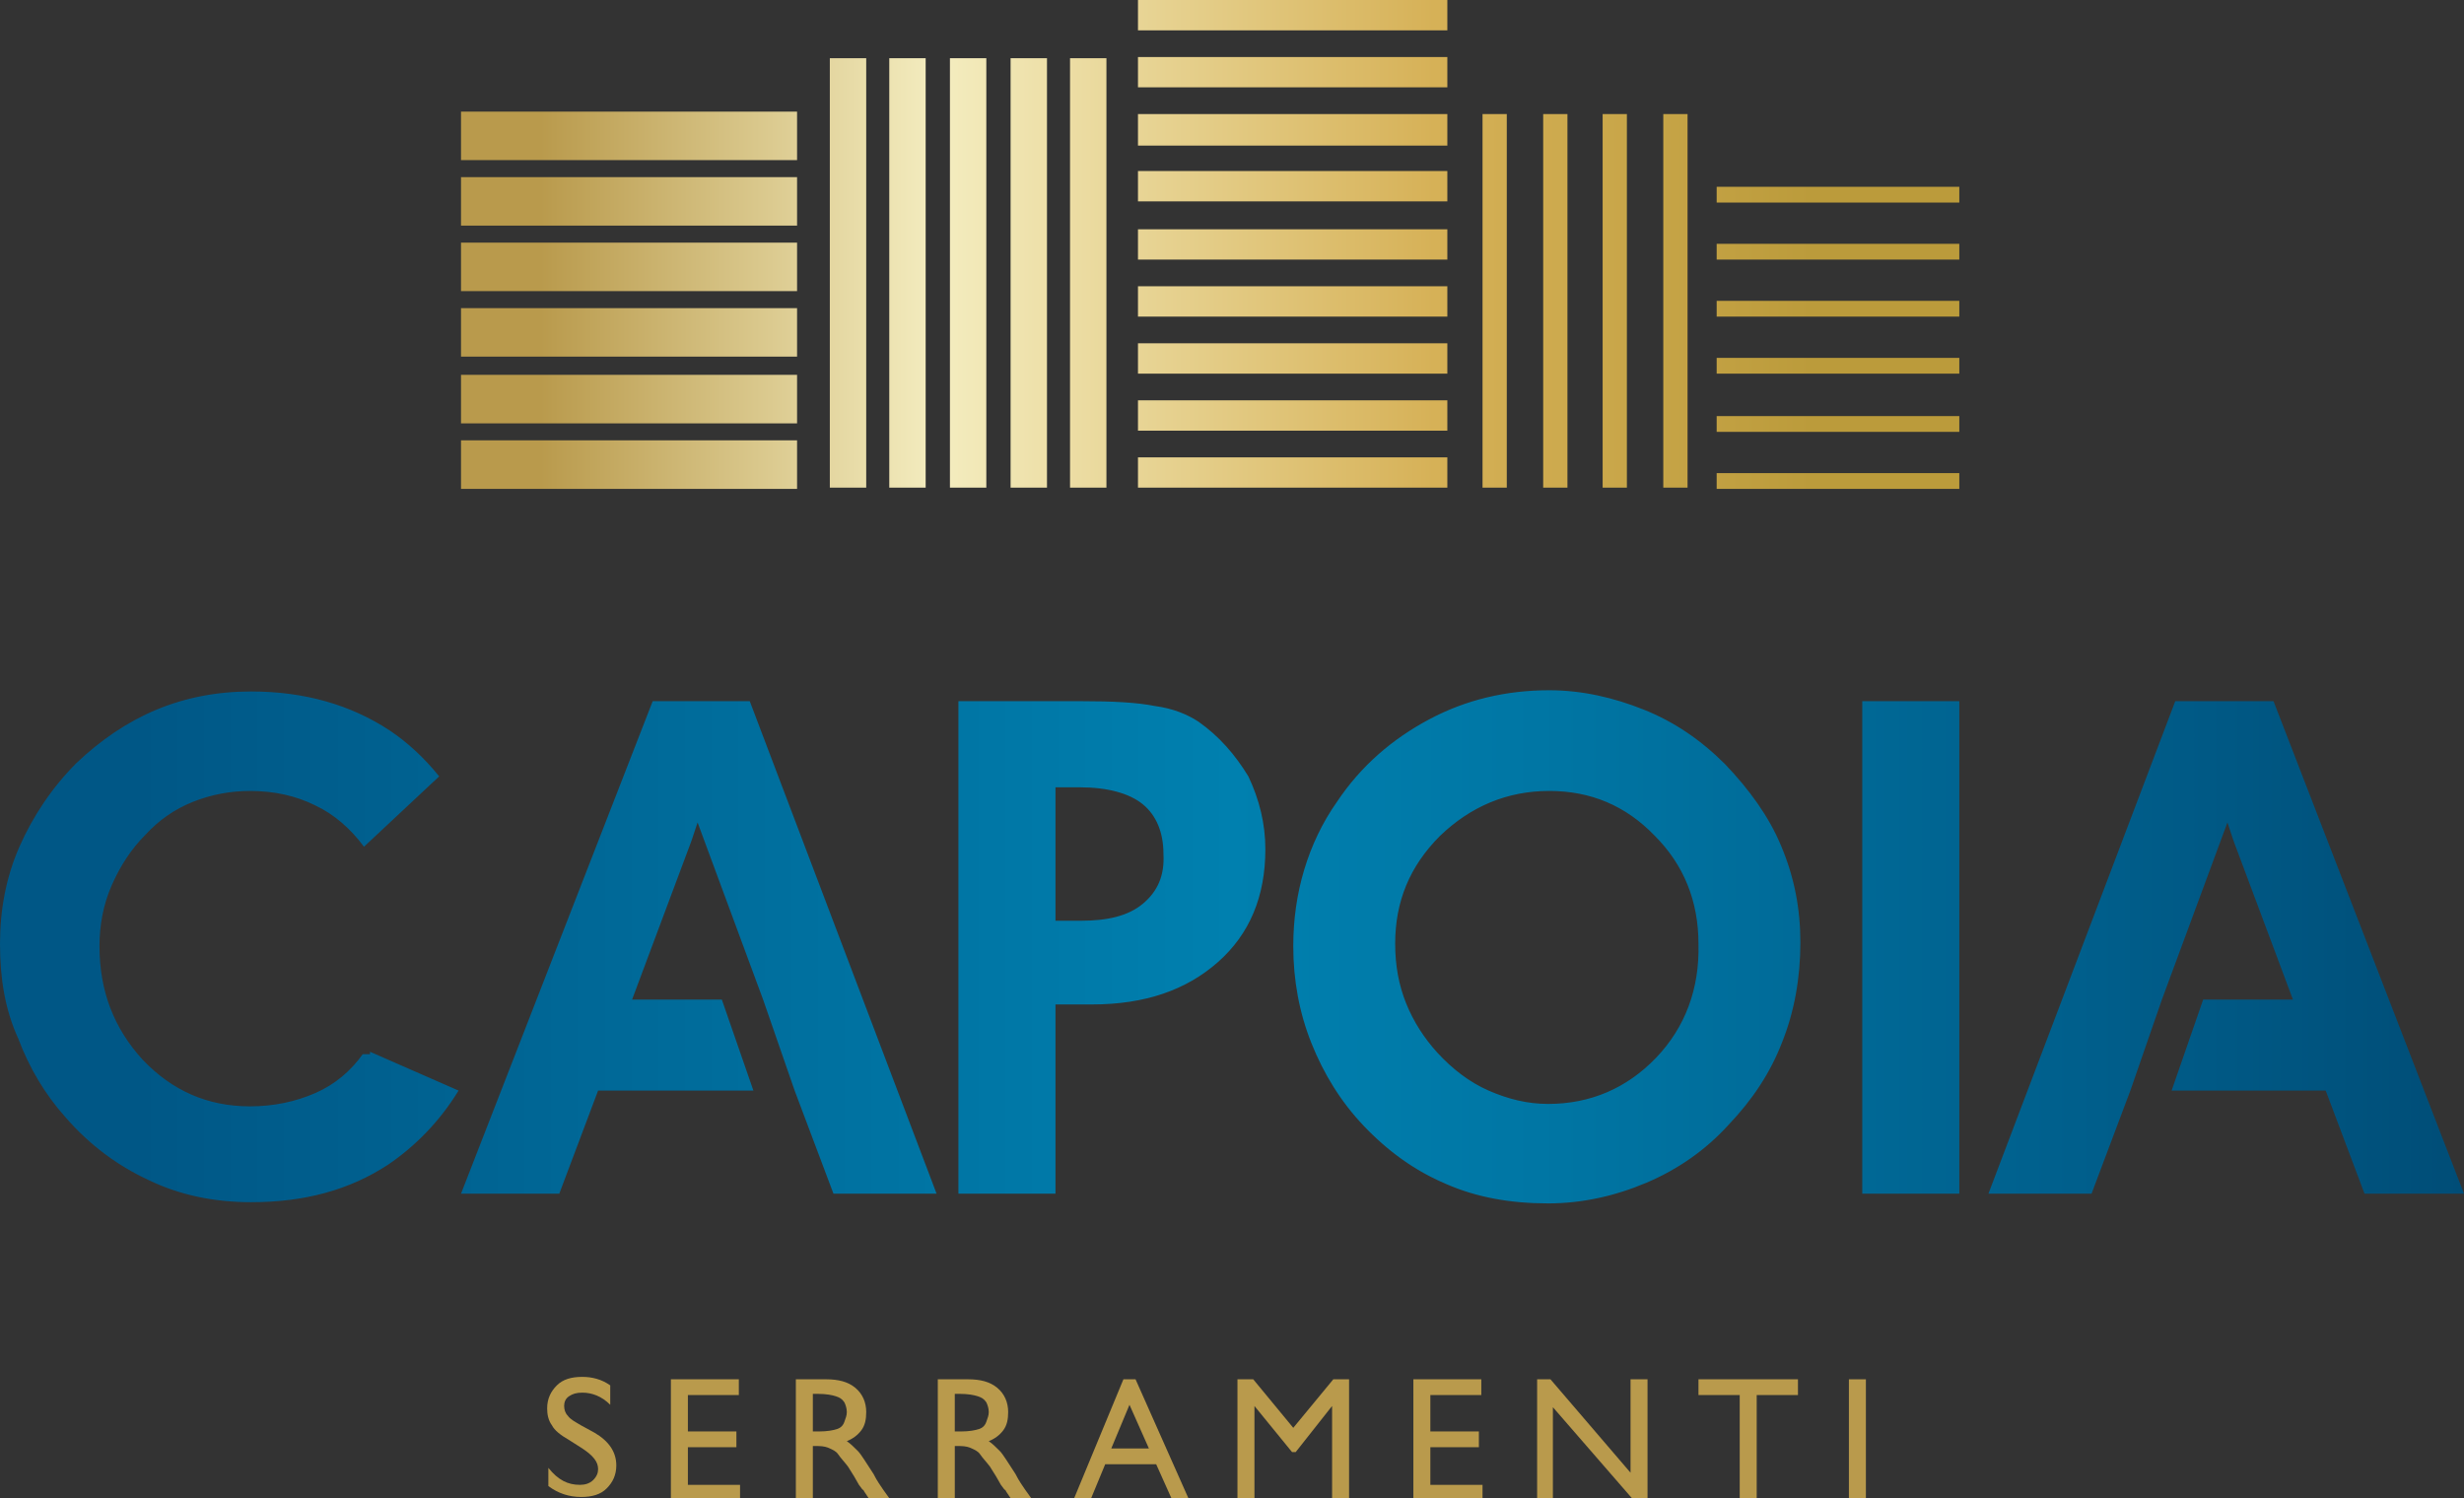 <?xml version="1.0" encoding="UTF-8"?> <svg xmlns="http://www.w3.org/2000/svg" xmlns:xlink="http://www.w3.org/1999/xlink" version="1.1" id="Livello_1" x="0px" y="0px" viewBox="0 0 203.1 123.5" style="enable-background:new 0 0 203.1 123.5;" xml:space="preserve"><rect x="0" y="0" width="203.1" height="123.5" fill="#333333" stroke="none"/> <style type="text/css"> .st0{fill:url(#SVGID_1_);} .st1{fill:#B99A4C;} .st2{fill:url(#SVGID_00000149340105986791915680000007600368233853844650_);} </style> <g> <linearGradient id="SVGID_1_" gradientUnits="userSpaceOnUse" x1="0" y1="78.091" x2="203.131" y2="78.091"> <stop offset="5.573471e-02" style="stop-color:#005786"></stop> <stop offset="0.5" style="stop-color:#0080AF"></stop> <stop offset="0.624" style="stop-color:#0076A4"></stop> <stop offset="0.851" style="stop-color:#005E8B"></stop> <stop offset="1" style="stop-color:#004D77"></stop> </linearGradient> <path class="st0" d="M98.8,59.5c-0.9-0.6-2.1-1.1-3.6-1.3c-1.5-0.3-3.5-0.4-6.1-0.4H79v40.6h8V82.8h3c4.4,0,7.8-1.2,10.4-3.5 c2.6-2.3,3.9-5.4,3.9-9.3c0-2.1-0.5-4.1-1.4-6C101.8,62.2,100.5,60.7,98.8,59.5z M94.2,74.5c-1.2,1-2.9,1.4-5.1,1.4H87v-11h2 c2.3,0,4.1,0.5,5.2,1.4c1.1,0.9,1.7,2.3,1.7,4.1C96,72.2,95.4,73.5,94.2,74.5z M142.2,63c-2-2-4.2-3.5-6.7-4.5 c-2.5-1-5.1-1.6-7.8-1.6c-3.6,0-6.9,0.8-9.9,2.4c-3,1.6-5.6,3.8-7.6,6.8c-1.2,1.7-2.1,3.6-2.7,5.6c-0.6,2-0.9,4.1-0.9,6.3 c0,2.8,0.5,5.5,1.5,8c1,2.5,2.4,4.8,4.3,6.8c2,2.1,4.2,3.7,6.8,4.8c2.5,1.1,5.3,1.6,8.4,1.6c2.8,0,5.5-0.6,8.1-1.7 c2.6-1.1,4.9-2.7,6.8-4.8c1.9-2,3.4-4.2,4.4-6.8c1-2.5,1.5-5.3,1.5-8.2c0-2.8-0.5-5.4-1.6-8C145.8,67.3,144.2,65.1,142.2,63z M136.5,87.2c-2.4,2.5-5.4,3.8-8.9,3.8c-1.7,0-3.3-0.4-4.9-1.1c-1.6-0.7-3-1.8-4.2-3.1c-1.1-1.2-2-2.6-2.6-4.1 c-0.6-1.5-0.9-3.1-0.9-4.9c0-3.5,1.2-6.4,3.7-8.9c2.5-2.4,5.5-3.7,9-3.7c3.4,0,6.3,1.2,8.7,3.7c2.4,2.4,3.6,5.4,3.6,8.9 C140.1,81.5,138.9,84.7,136.5,87.2z M153.5,57.8h8v40.6h-8V57.8z M30.5,86.7l7.3,3.2c-1.6,2.6-3.6,4.6-5.8,6.1 c-3.2,2.1-6.9,3.1-11.3,3.1c-3.1,0-5.9-0.6-8.4-1.8c-2.6-1.2-4.9-2.9-6.9-5.2c-1.7-1.9-3-4.1-3.9-6.5C0.4,83.2,0,80.6,0,77.8 c0-2.8,0.5-5.5,1.6-8c1.1-2.5,2.7-4.9,4.7-6.9c2-1.9,4.2-3.4,6.6-4.4c2.4-1,5-1.5,7.8-1.5c4.4,0,8.2,1.1,11.4,3.2 c1.5,1,2.9,2.3,4.1,3.8l-6.2,5.8c-1.1-1.5-2.5-2.7-4-3.4c-1.6-0.8-3.4-1.2-5.4-1.2c-1.6,0-3.2,0.3-4.7,0.9 c-1.5,0.6-2.8,1.5-3.9,2.7C10.8,70,9.9,71.4,9.2,73c-0.7,1.6-1,3.3-1,5c0,3.7,1.2,6.8,3.6,9.4c2.4,2.5,5.3,3.8,8.8,3.8 c2,0,3.8-0.4,5.4-1.1c1.6-0.7,2.9-1.8,3.9-3.2H30.5z M61.8,57.8l15.4,40.6h-8.5l-3.2-8.5l-2.6-7.5l-5.4-14.6L57,69.3l-4.9,13.1h7.4 l2.6,7.5H49.3l-3.2,8.5H38l15.8-40.6h0.1h6.8H61.8z M203.1,98.4h-8.2l-3.2-8.5H179l2.6-7.5h7.4l-4.9-13.1l-0.5-1.5l-5.4,14.6 l-2.6,7.5l-3.2,8.5h-8.5l15.4-40.6h1.2h6.8h0.1L203.1,98.4z"></path> <g> <path class="st1" d="M48,119.4l-1.1-0.7c-0.7-0.4-1.2-0.8-1.4-1.2c-0.3-0.4-0.4-0.9-0.4-1.4c0-0.8,0.3-1.4,0.8-1.9 c0.5-0.5,1.2-0.7,2.1-0.7c0.8,0,1.6,0.2,2.3,0.7v1.6c-0.7-0.7-1.5-1-2.3-1c-0.5,0-0.8,0.1-1.1,0.3s-0.4,0.5-0.4,0.8 c0,0.3,0.1,0.6,0.3,0.8c0.2,0.3,0.6,0.5,1.1,0.8l1.1,0.6c1.2,0.7,1.8,1.6,1.8,2.7c0,0.8-0.3,1.4-0.8,1.9c-0.5,0.5-1.2,0.7-2.1,0.7 c-1,0-1.9-0.3-2.7-0.9V121c0.8,1,1.6,1.4,2.6,1.4c0.4,0,0.8-0.1,1.1-0.4s0.4-0.6,0.4-0.9C49.3,120.5,48.9,120,48,119.4z"></path> <path class="st1" d="M55.3,113.7h5.6v1.3h-4.2v3h4v1.3h-4v3.1H61v1.3h-5.7V113.7z"></path> <path class="st1" d="M65.6,123.6v-9.9h2.5c1,0,1.8,0.2,2.4,0.7c0.6,0.5,0.9,1.2,0.9,2c0,0.6-0.1,1.1-0.4,1.5 c-0.3,0.4-0.7,0.7-1.2,0.9c0.3,0.2,0.6,0.5,0.9,0.8s0.7,1,1.3,1.9c0.3,0.6,0.6,1,0.8,1.3l0.5,0.7h-1.7l-0.4-0.6c0,0,0-0.1-0.1-0.1 l-0.3-0.4l-0.4-0.7l-0.5-0.8c-0.3-0.4-0.6-0.7-0.8-1s-0.5-0.4-0.7-0.5s-0.5-0.2-1-0.2H67v4.3H65.6z M67.4,114.9H67v3.1h0.5 c0.7,0,1.2-0.1,1.5-0.2s0.5-0.3,0.6-0.6s0.2-0.5,0.2-0.8c0-0.3-0.1-0.6-0.2-0.8c-0.2-0.3-0.4-0.4-0.7-0.5S68.1,114.9,67.4,114.9z"></path> <path class="st1" d="M77.3,123.6v-9.9h2.5c1,0,1.8,0.2,2.4,0.7c0.6,0.5,0.9,1.2,0.9,2c0,0.6-0.1,1.1-0.4,1.5 c-0.3,0.4-0.7,0.7-1.2,0.9c0.3,0.2,0.6,0.5,0.9,0.8s0.7,1,1.3,1.9c0.3,0.6,0.6,1,0.8,1.3l0.5,0.7h-1.7l-0.4-0.6c0,0,0-0.1-0.1-0.1 l-0.3-0.4l-0.4-0.7l-0.5-0.8c-0.3-0.4-0.6-0.7-0.8-1s-0.5-0.4-0.7-0.5s-0.5-0.2-1-0.2h-0.4v4.3H77.3z M79.1,114.9h-0.4v3.1h0.5 c0.7,0,1.2-0.1,1.5-0.2s0.5-0.3,0.6-0.6s0.2-0.5,0.2-0.8c0-0.3-0.1-0.6-0.2-0.8c-0.2-0.3-0.4-0.4-0.7-0.5S79.8,114.9,79.1,114.9z"></path> <path class="st1" d="M92.6,113.7h1l4.4,9.9h-1.4l-1.3-2.9h-4.2l-1.2,2.9h-1.4L92.6,113.7z M94.7,119.4l-1.6-3.6l-1.5,3.6H94.7z"></path> <path class="st1" d="M109.9,113.7h1.3v9.9h-1.4v-7.7l-3,3.8h-0.3l-3.1-3.8v7.7h-1.4v-9.9h1.3l3.3,4L109.9,113.7z"></path> <path class="st1" d="M116.5,113.7h5.6v1.3h-4.2v3h4v1.3h-4v3.1h4.3v1.3h-5.7V113.7z"></path> <path class="st1" d="M134.5,113.7h1.3v9.9h-1.2l-6.6-7.6v7.6h-1.3v-9.9h1.1l6.6,7.7V113.7z"></path> <path class="st1" d="M140,113.7h8.2v1.3h-3.4v8.6h-1.4V115H140V113.7z"></path> <path class="st1" d="M152.4,113.7h1.4v9.9h-1.4V113.7z"></path> </g> <linearGradient id="SVGID_00000003098919959535069170000010725816388484102558_" gradientUnits="userSpaceOnUse" x1="37.951" y1="20.13" x2="161.519" y2="20.13"> <stop offset="5.335771e-02" style="stop-color:#B99A4C"></stop> <stop offset="0.318" style="stop-color:#F4EDC0"></stop> <stop offset="0.649" style="stop-color:#D6B157"></stop> <stop offset="0.902" style="stop-color:#BB9B3B"></stop> </linearGradient> <path style="fill:url(#SVGID_00000003098919959535069170000010725816388484102558_);" d="M65.7,38.3H38 M65.7,36.3H38v4h27.7V36.3z M65.7,32.9H38 M65.7,30.9H38v4h27.7V30.9z M65.7,27.4H38 M65.7,25.4H38v4h27.7V25.4z M38,22h27.7 M65.7,20H38v4h27.7V20z M38,16.6 h27.7 M65.7,14.6H38v4h27.7V14.6z M65.7,11.2H38 M65.7,9.2H38v4h27.7V9.2z M123.2,40.3V9.4 M124.2,9.4h-2v30.8h2V9.4z M128.2,9.4 v30.8 M129.2,9.4h-2v30.8h2V9.4z M133.1,40.3V9.4 M134.1,9.4h-2v30.8h2V9.4z M138.1,40.3V9.4 M139.1,9.4h-2v30.8h2V9.4z M69.9,40.3 V4.8 M71.4,4.8h-3v35.4h3V4.8z M74.8,40.3V4.8 M76.3,4.8h-3v35.4h3V4.8z M79.8,40.3V4.8 M81.3,4.8h-3v35.4h3V4.8z M84.8,40.3V4.8 M86.3,4.8h-3v35.4h3V4.8z M89.7,40.3V4.8 M91.2,4.8h-3v35.4h3V4.8z M93.8,20.1h25.5 M119.3,18.9H93.8v2.5h25.5V18.9z M119.3,24.8 H93.8 M119.3,23.6H93.8v2.5h25.5V23.6z M93.8,29.6h25.5 M119.3,28.3H93.8v2.5h25.5V28.3z M119.3,34.3H93.8 M119.3,33H93.8v2.5h25.5 V33z M119.3,39H93.8 M119.3,37.7H93.8v2.5h25.5V37.7z M119.3,1.3H93.8 M119.3,0H93.8v2.5h25.5V0z M93.8,6h25.5 M119.3,4.7H93.8v2.5 h25.5V4.7z M119.3,10.7H93.8 M119.3,9.4H93.8V12h25.5V9.4z M119.3,15.4H93.8 M119.3,14.1H93.8v2.5h25.5V14.1z M161.5,20.7h-20 M161.5,20.1h-20v1.3h20V20.1z M141.6,25.5h20 M161.5,24.8h-20v1.3h20V24.8z M141.6,30.2h20 M161.5,29.5h-20v1.3h20V29.5z M161.5,34.9h-20 M161.5,34.3h-20v1.3h20V34.3z M161.5,39.6h-20 M161.5,39h-20v1.3h20V39z M161.5,16h-20 M161.5,15.4h-20v1.3h20 V15.4z"></path> </g> </svg> 